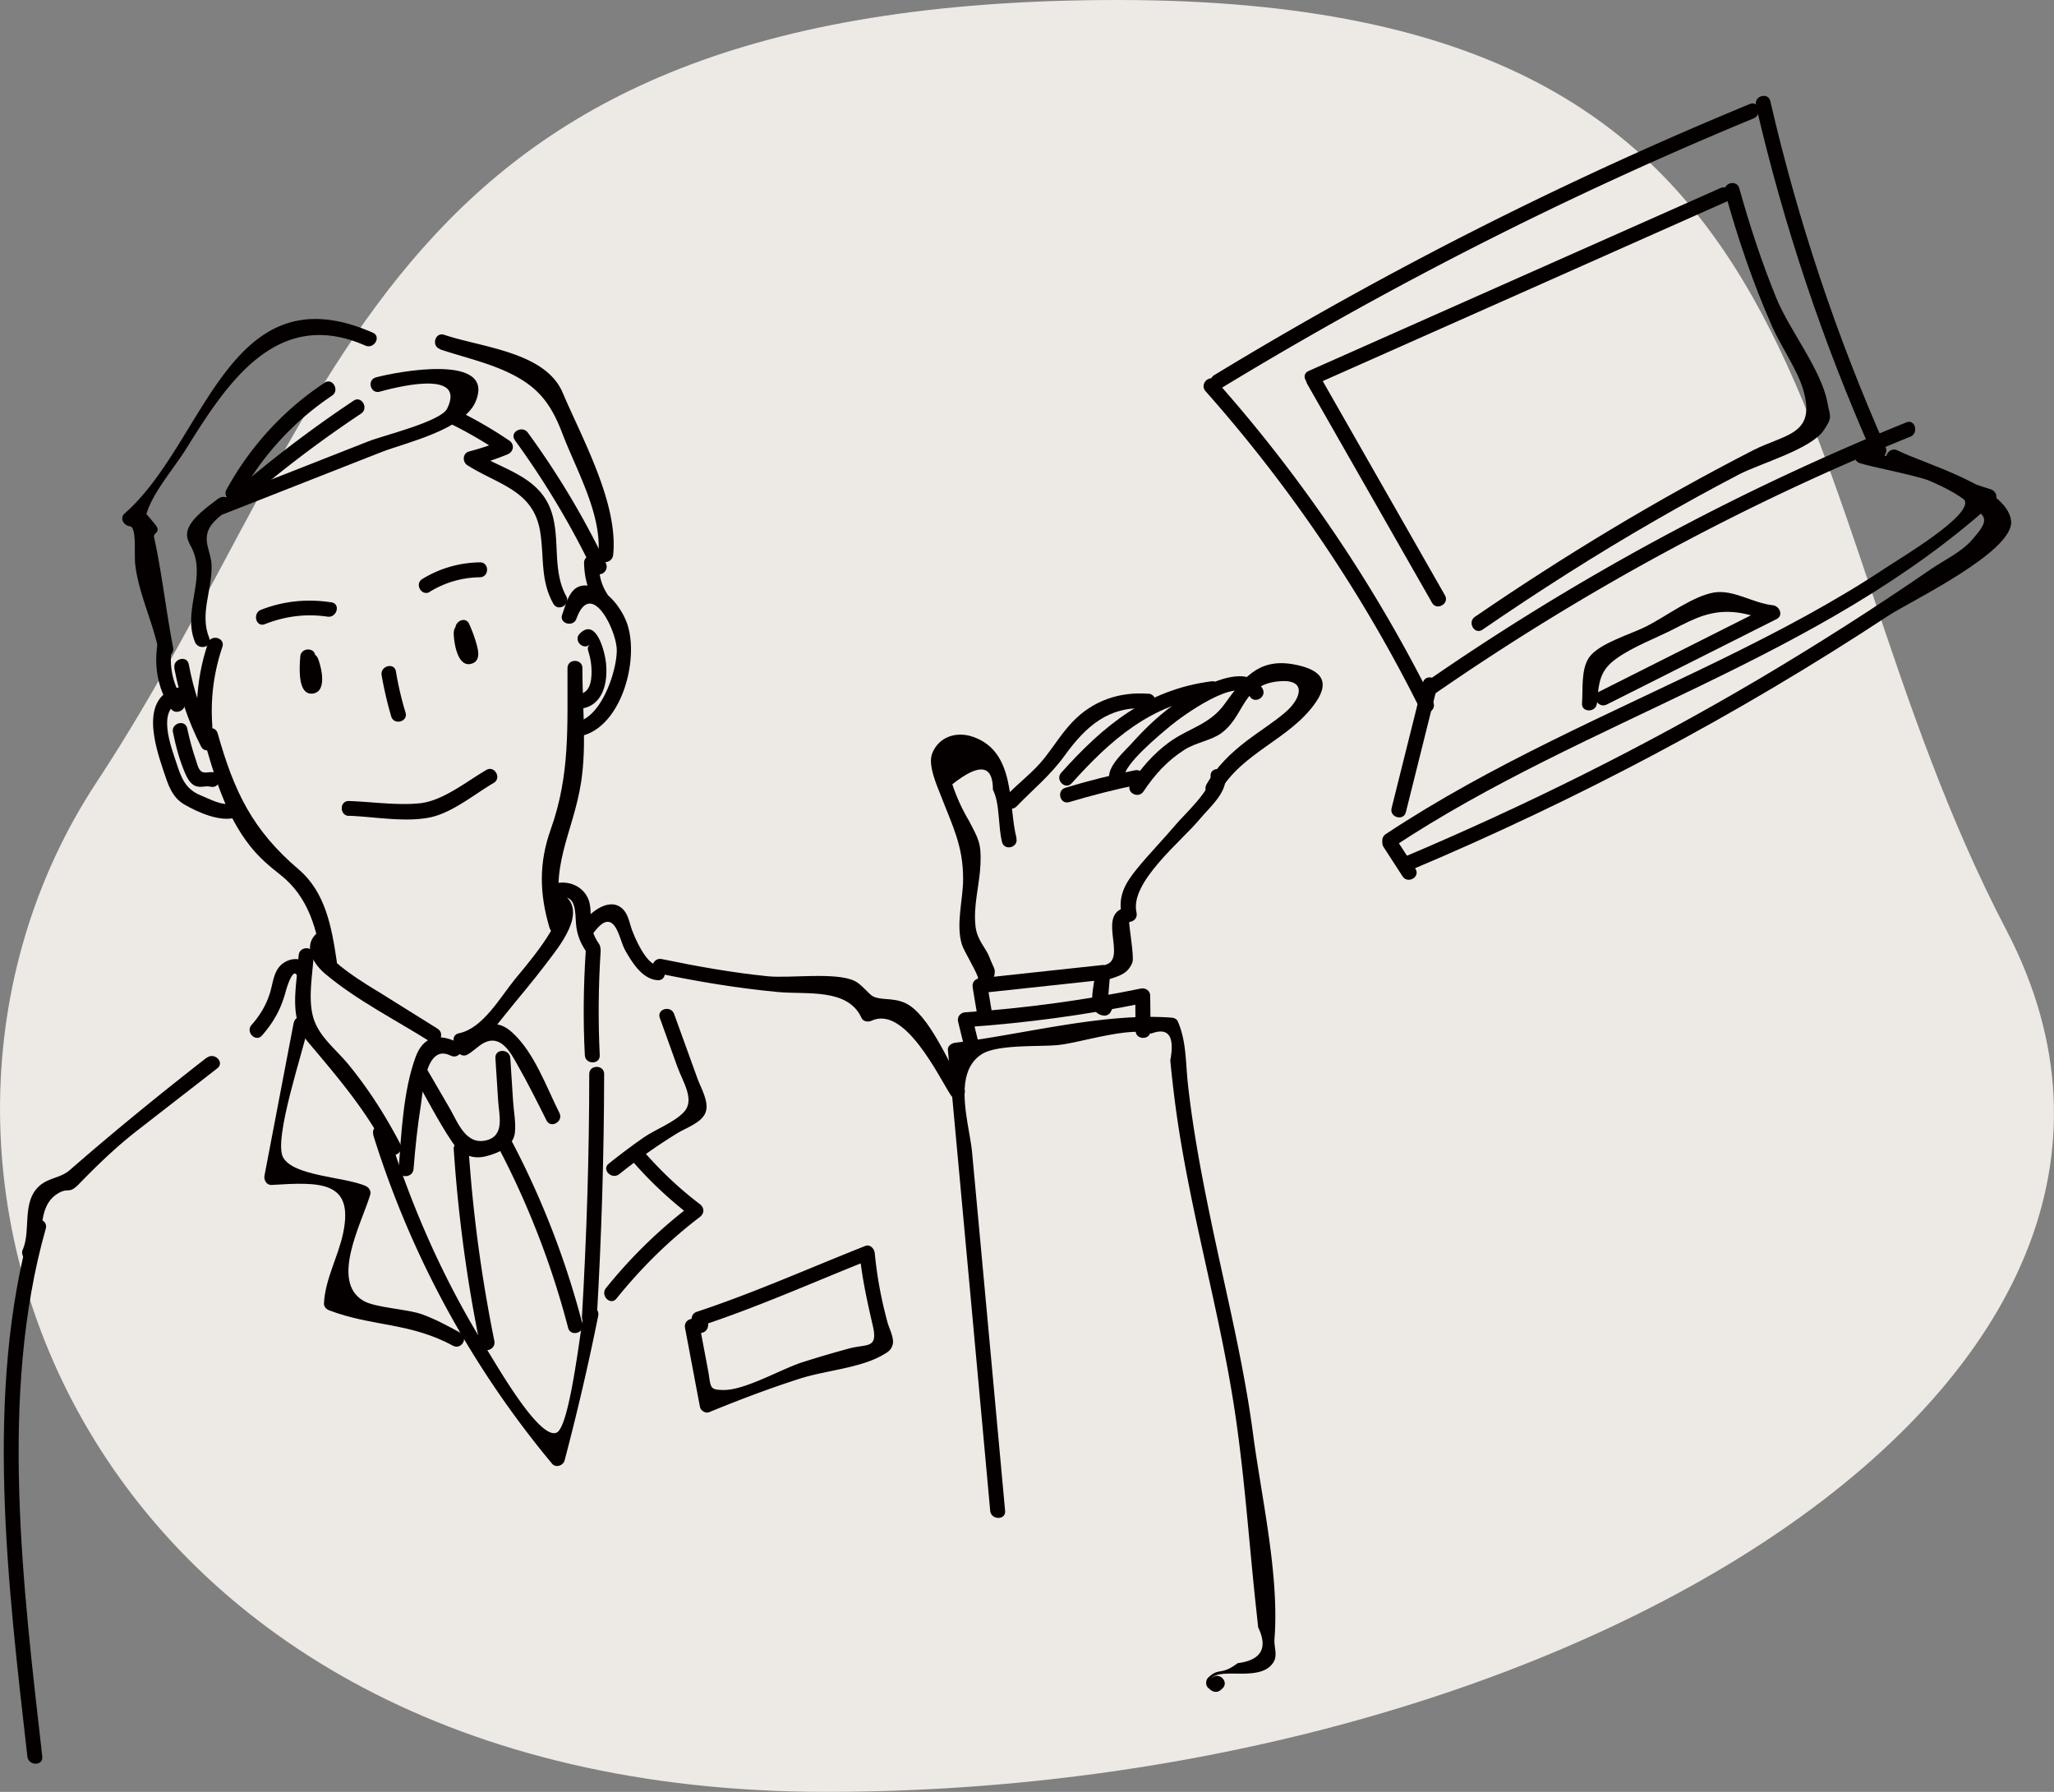 <svg id="_レイヤー_2" xmlns="http://www.w3.org/2000/svg" viewBox="0 0 135.04 117.8"><rect x="0" y="0" width="135.04" height="117.8" fill="#808080" stroke="none"/><defs><style>.cls-1{fill:#040000}</style></defs><g id="_レイヤー_1-2"><path d="M73.47 0c48.81 0 43.01 31.61 58.44 61.15 15.44 29.54-28.8 56.65-77.61 56.65S-10.17 76.53 6.34 51.44C22.86 26.35 24.66 0 73.47 0z" fill="#edeae5"/><path class="cls-1" d="M94.21 46.14a96.712 96.712 0 00-14.26-21.11c-.42-.47-1.11.22-.69.69a96.01 96.01 0 0114.11 20.91c.28.56 1.13.07.85-.49z"/><path class="cls-1" d="M80.32 25.5A254.49 254.49 0 01115.3 7.78c.57-.24.32-1.19-.26-.94a254.928 254.928 0 00-35.21 17.82c-.54.33-.05 1.17.49.85z"/><path class="cls-1" d="M115.44 6.91c1.83 7.91 4.39 15.56 7.68 22.98.25.58 1.1.08.85-.49-3.25-7.35-5.77-14.91-7.58-22.75-.14-.61-1.09-.35-.94.26z"/><path class="cls-1" d="M94.1 45.77c9.86-6.85 20.37-12.55 31.49-17.06.58-.23.32-1.18-.26-.94A162.35 162.35 0 0093.6 44.93c-.51.36-.03 1.21.49.85z"/><path class="cls-1" d="M93.55 44.88c-.69 2.75-1.37 5.5-2.06 8.25-.15.61.79.87.94.26.69-2.75 1.37-5.5 2.06-8.25.15-.61-.79-.87-.94-.26zm-1.95 10.8c12.71-8.42 28.06-12.31 39.51-22.69.29-.26.12-.71-.22-.82-2.78-.89-5.56-1.77-8.35-2.66-.6-.19-.86.75-.26.94 1.52.48 6.25 1.13 6.89 2.45.48.99-4.13 3.73-5.13 4.39-3.44 2.29-7.1 4.21-10.81 6.03-7.49 3.66-15.16 6.9-22.13 11.52-.52.35-.03 1.2.49.85z"/><path class="cls-1" d="M90.96 55.68c.42.64.83 1.29 1.25 1.93.34.53 1.19.04.85-.49-.42-.64-.83-1.29-1.25-1.93-.34-.53-1.19-.04-.85.49z"/><path class="cls-1" d="M92.68 57.23c10.98-4.63 21.52-10.2 31.48-16.76 1.36-.9 8.28-4.2 8.06-6.23-.25-2.26-5.81-3.78-7.47-4.63-.56-.28-1.06.56-.49.85 1.56.79 3.79 1.46 5.12 2.58 1.14.97 1.61.96.18 2.55-.65.72-1.8 1.27-2.6 1.82-3.7 2.55-7.5 4.97-11.37 7.26-7.53 4.44-15.35 8.32-23.4 11.72-.58.24-.08 1.09.49.85zm-6.74-31.99c2.74 4.8 5.47 9.59 8.21 14.39.31.55 1.16.05.85-.49-2.74-4.8-5.47-9.59-8.21-14.39-.31-.55-1.16-.05-.85.49z"/><path class="cls-1" d="M86.52 25.25c9.03-4.01 18.06-8.02 27.09-12.04.58-.26.08-1.1-.49-.85L86.03 24.39c-.58.26-.08 1.1.49.85z"/><path class="cls-1" d="M113.41 12.64c.84 3.02 1.84 5.98 3.11 8.85.56 1.27 1.66 2.83 2.04 4.16.85 2.95-1.2 2.88-3.32 3.96-6.33 3.25-12.4 6.92-18.27 10.94-.52.35-.03 1.2.49.85 3.69-2.53 7.46-4.94 11.34-7.17 1.82-1.05 3.67-2.07 5.53-3.04 1.34-.7 4.74-1.66 5.57-2.9.6-.89.42-.86.25-1.79-.39-2.18-2.49-4.77-3.35-6.87-.97-2.37-1.76-4.78-2.45-7.25-.17-.61-1.11-.35-.94.26zM105 46.22c.11-1.38.17-2.16 1.32-2.96 1.08-.76 2.49-1.28 3.67-1.88 1.43-.73 2.55-1.33 4.25-1.11.78.1 1.52.4 2.32.49-.08-.3-.16-.61-.25-.91-3.72 1.87-7.45 3.75-11.17 5.62-.56.28-.07 1.13.49.85 3.72-1.87 7.45-3.75 11.17-5.62.48-.24.19-.87-.25-.91-1.3-.14-2.58-1.04-3.85-.84-1.4.23-3.18 1.58-4.44 2.22-1.02.52-3.16 1.13-3.79 2.06-.54.79-.39 2.11-.46 3-.05.63.93.63.98 0zm-91.63 2.25c.71 2.5 1.44 5.09 3.08 7.16.58.73 1.24 1.3 1.97 1.87 1.89 1.48 2.44 3.64 2.78 5.96.09.62 1.04.36.94-.26-.33-2.24-.74-4.54-2.5-6.04-3.04-2.59-4.24-5.09-5.33-8.95-.17-.61-1.12-.35-.94.26zm23.94-4.54c-.02 3.77.19 6.97-1.1 10.59-.79 2.21-.75 4.23-.08 6.48.18.6 1.13.35.94-.26-1.09-3.67.62-5.93 1.14-9.35.37-2.47.07-4.99.08-7.47 0-.63-.98-.63-.98 0z"/><path class="cls-1" d="M21.07 61.17c-1.24.81-.61 2.08.32 2.86 2.06 1.73 4.62 3.02 6.89 4.45.54.34 1.03-.51.49-.85-1.25-.78-2.51-1.57-3.76-2.35-.42-.26-4.46-2.6-3.45-3.26.53-.34.04-1.19-.49-.85zm15.42-1.56c.97.64-2.26 4.29-2.64 4.77-.98 1.21-2.11 3.23-3.68 3.55-.62.12-.36 1.07.26.94 1.39-.28 1.94-1.12 2.79-2.18.88-1.1 1.8-2.16 2.65-3.29.83-1.1 2.87-3.49 1.11-4.64-.53-.35-1.02.5-.49.85z"/><path class="cls-1" d="M30.13 68.55c-1.26-.64-2.3-.46-2.81.95-.81 2.22-.93 5-1.11 7.35-.05.63.93.63.98 0 .11-1.41.26-2.81.48-4.2.13-.78.28-4.1 1.96-3.25.56.28 1.06-.56.49-.85z"/><path class="cls-1" d="M30.75 69.32c.37-.21.67-.54 1.03-.74 1.16-.63 1.81.66 2.26 1.46.67 1.18 1.28 2.4 1.89 3.62.28.56 1.13.07.85-.49-.86-1.71-1.65-3.97-3.09-5.28-1.37-1.25-2.2-.1-3.44.59-.55.31-.06 1.15.49.85z"/><path class="cls-1" d="M27.2 70.73c.83 1.43 1.59 2.95 2.51 4.32.53.79 1.26 1.2 2.22.97.81-.2 1.81-.63 1.92-1.54.08-.67-.08-1.45-.12-2.12l-.18-2.8c-.04-.63-1.02-.63-.98 0l.18 2.8c.06.97.46 2.31-.79 2.61-1.34.32-1.86-1.18-2.39-2.1-.51-.88-1.02-1.76-1.53-2.63-.32-.55-1.16-.05-.85.49zm9.56-11.71c1.14-.27 1.05.98 1.11 1.71.05.66.28 1.27.66 1.81.36.51 1.21.02.85-.49-.37-.53-.52-1.04-.54-1.68-.02-.52.01-1.02-.27-1.48-.43-.72-1.28-1-2.07-.81-.61.14-.35 1.09.26.94z"/><path class="cls-1" d="M39.05 61.29c.4-.51.93-1.06 1.4-.35.3.46.41 1.13.7 1.62.46.79 1.1 1.81 2.09 1.88.63.04.63-.94 0-.98-.72-.05-1.43-1.65-1.65-2.22-.2-.49-.26-1.11-.66-1.49-.82-.78-2.03.15-2.56.84-.38.49.31 1.19.69.69zm-18.66 2.35c-.43-.86-1.59-.7-2.09 0-.34.48-.38 1.09-.55 1.63-.24.79-.66 1.49-1.21 2.11-.42.47.28 1.17.69.69.5-.57.91-1.18 1.21-1.88.14-.34.26-.68.35-1.03.04-.15.46-1.59.74-1.03.28.56 1.13.07.85-.49zm-6.8 5.89c-3.08 2.4-6.1 4.86-9.01 7.4-.63.54-1.4.48-2.03 1.07-1.12 1.06-.51 2.88-1.05 4.14-.25.57.6 1.07.85.49.6-1.39.04-3.34 1.49-4.19.67-.39.68.09 1.34-.59 1.3-1.33 2.45-2.45 3.95-3.61 1.72-1.34 3.44-2.67 5.16-4.01.5-.39-.2-1.08-.69-.69zm16.24-27.98c-.01.61.24 2.48 1.26 2.05.44-.19.38-.69.29-1.06-.13-.53-.32-1.04-.54-1.53-.26-.57-1.11-.07-.85.49.11.25.22.5.3.76l.09.3c.03.09.03.42.18.24.12-.05.23-.1.35-.14.18-.01.13.17.08-.08-.02-.12-.08-.24-.11-.36a2.24 2.24 0 01-.06-.68c.01-.63-.97-.63-.98 0zm-9.87 1.99c.09.21.16.42.2.65.02.1.03.2.03.3 0 .22-.07.19.15.15.13.02.25.03.38.05.08.11.1.11.07 0-.02-.09-.03-.17-.04-.26l-.03-.39c-.01-.29 0-.58 0-.87.04-.63-.94-.63-.98 0-.04.59-.21 2.51.79 2.43 1.01-.09.6-1.75.37-2.32-.24-.57-1.19-.32-.94.26zm5.13.86c.16.91.37 1.81.63 2.7.18.6 1.13.35.94-.26-.27-.89-.48-1.79-.63-2.7-.11-.62-1.05-.36-.94.26zm-2.16 9.23c1.69.06 3.76.46 5.42.09 1.44-.33 2.86-1.52 4.11-2.25.54-.32.05-1.17-.49-.85-1.3.76-2.87 2.04-4.38 2.19-1.49.15-3.16-.1-4.65-.15-.63-.02-.63.96 0 .98zM37.9 40.67c.97-2.69 2.67.83 2.65 2.11-.02 1.42-1 4.24-2.5 4.64-.61.16-.35 1.11.26.94 2.65-.71 3.8-5.28 2.84-7.57-.39-.93-1.23-2-2.28-2.25-1.32-.31-1.56.88-1.91 1.87-.21.59.73.85.94.26z"/><path class="cls-1" d="M38.11 46.6c1.53-.15 1.87-1.71 1.73-3.03-.07-.68-.63-3.02-1.73-1.91-.44.45.25 1.14.69.69-.24.24-.15.33-.07.64.08.28.13.56.15.86.04.58.03 1.68-.77 1.76-.62.06-.63 1.04 0 .98zm-26.48-1.39c-2.43.67-1.45 3.77-.89 5.44.31.91.54 1.76 1.4 2.25.91.52 2.32 1.15 3.36.85.6-.18.35-1.12-.26-.94-.65.19-1.44-.28-2.04-.52-1.02-.41-1.29-1.17-1.61-2.16-.34-1.03-1.31-3.53.29-3.97.61-.17.35-1.11-.26-.94z"/><path class="cls-1" d="M11.37 48.13c.19.94.44 1.89.83 2.77.12.27.27.54.53.71.38.24.72.02 1.12.11.61.14.88-.81.26-.94-.25-.06-.48.03-.71 0-.34-.06-.4-.46-.51-.78-.24-.69-.43-1.4-.58-2.11-.13-.62-1.07-.36-.94.26z"/><path class="cls-1" d="M11.46 43.93c.34 1.8.93 3.52 1.76 5.15.28.56 1.13.07.85-.49-.79-1.56-1.34-3.2-1.66-4.92-.12-.62-1.06-.36-.94.26z"/><path class="cls-1" d="M10.34 42.43c-.21 1.47.06 2.89.88 4.14.34.53 1.19.03.85-.49-.67-1.01-.96-2.18-.79-3.39.09-.62-.85-.88-.94-.26zm23.51-13.49c1.97 2.71 3.68 5.56 5.13 8.58l.67-.67-.51-.27c-.32-.17-.75.04-.74.42.02.96.23 1.73.69 2.57.3.55 1.15.06.85-.49-.41-.63-.59-1.32-.55-2.08-.25.14-.49.28-.74.42l.51.27c.45.23.88-.23.67-.67a54.37 54.37 0 00-5.13-8.58c-.37-.5-1.22-.02-.85.49zM13.68 42.27c-.6 1.77-.83 3.59-.7 5.45.05.63 1.03.63.98 0-.13-1.78.09-3.5.66-5.19.2-.6-.74-.86-.94-.26zm5.95 20.55c-.1 2.01-.72 4.11.65 5.72 1.96 2.32 3.78 4.45 5.19 7.16.29.56 1.14.06.85-.49-.97-1.86-2.09-3.62-3.42-5.24-.74-.9-1.77-1.7-2.2-2.78-.52-1.29-.15-3-.08-4.38.03-.63-.95-.63-.98 0zm10.2 12.73c.29 4.33.86 8.6 1.73 12.86.13.62 1.07.36.94-.26-.84-4.16-1.41-8.36-1.69-12.59-.04-.63-1.02-.63-.98 0zm3 .01a55.8 55.8 0 014.52 11.73c.16.61 1.1.35.94-.26a56.178 56.178 0 00-4.62-11.96c-.29-.56-1.14-.06-.85.49z"/><path class="cls-1" d="M24.53 74.59A63.048 63.048 0 0036.3 96.23c.24.29.73.12.82-.22.83-3.15 1.57-6.32 2.21-9.51.12-.62-.82-.88-.94-.26-.23 1.13-.93 7.55-1.79 7.94-1.12.51-3.86-4.3-4.63-5.53-2.79-4.47-4.91-9.29-6.48-14.32-.19-.6-1.13-.34-.94.26z"/><path class="cls-1" d="M38.74 70.61c0 5.32-.17 10.64-.48 15.96-.04.63.94.63.98 0 .31-5.32.47-10.63.48-15.96 0-.63-.98-.63-.98 0zm-19.43-3.38l-1.92 10.05c-.06.29.13.64.47.62 3.2-.2 5.4-.27 4.71 3.12-.32 1.57-1.19 3.05-1.27 4.66-.01.23.16.4.36.47 2.79 1.06 5.31.79 8.12 2.32.55.3 1.05-.54.49-.85-.82-.45-1.63-.89-2.51-1.21-.93-.35-3.1-.43-3.88-.9-2.17-1.29-.11-5.08.46-6.96.08-.28-.1-.5-.34-.6-1.41-.59-4.69-.63-5.38-1.85-.68-1.18 1.36-7.13 1.64-8.61.12-.62-.83-.88-.94-.26zm24.07-.31c.38 1.07.77 2.13 1.15 3.2.37 1.03 1.18 2.19.43 2.99-.62.67-1.87 1.14-2.63 1.66-.79.55-1.56 1.13-2.31 1.73-.49.39.2 1.08.69.69 1.23-.98 2.51-1.89 3.85-2.71.54-.33 1.58-.67 1.83-1.35.25-.69-.31-1.6-.53-2.21-.51-1.42-1.03-2.84-1.54-4.26-.21-.59-1.16-.33-.94.26z"/><path class="cls-1" d="M41.54 76.29c1.2 1.39 2.52 2.62 3.98 3.73v-.85a32.203 32.203 0 00-5.68 5.51c-.39.49.3 1.18.69.69 1.62-2.01 3.43-3.8 5.48-5.36.31-.24.31-.61 0-.85-1.4-1.06-2.64-2.25-3.79-3.58-.41-.48-1.1.22-.69.69zm4.51 10.88c3.75-1.23 7.41-2.87 11.08-4.33l-.62-.47c.16 1.65.51 3.21.88 4.82.34 1.5-.4 1.15-1.56 1.46-1.03.28-2.05.58-3.06.9-1.38.44-3.74 1.82-5.15 1.83-1.03 0-.86-.16-1.07-1.3-.19-1.01-.38-2.02-.57-3.02l-.47.62c.19-.02.38-.04.58-.05.62-.06.63-1.04 0-.98-.19.02-.38.04-.58.05-.33.03-.54.29-.47.62.33 1.73.65 3.45.98 5.18.05.24.37.44.6.34 1.97-.81 3.95-1.56 5.98-2.21 1.65-.53 3.94-.69 5.4-1.53.35-.2.58-.31.69-.71.11-.43-.24-1.07-.34-1.45-.41-1.51-.69-3-.84-4.56-.03-.28-.3-.6-.62-.47-3.67 1.45-7.33 3.09-11.08 4.33-.6.2-.34 1.14.26.94zM28.26 38.9c1.01-.61 2.1-.93 3.29-.95.63-.01.63-.99 0-.98-1.35.02-2.63.39-3.78 1.09-.54.33-.05 1.17.49.85zm-6.46.7c-1.59-.24-3.14-.1-4.64.49-.58.23-.33 1.18.26.94 1.32-.52 2.7-.7 4.11-.49.62.09.88-.85.26-.94zm7.14-16.63c1.38.46 2.89.81 4.22 1.4 2.12.94 3.02 2.05 3.81 4.12.92 2.42 2.64 5.37 2.36 8-.07.63.91.62.98 0 .36-3.37-2.03-7.65-3.32-10.68-1.14-2.67-5.28-2.96-7.79-3.8-.6-.2-.86.75-.26.94zm-4.41-1.09c-9.5-4.19-10.99 7.2-16.34 11.88-.35.31-.04.8.35.84.46.05.27 1.79.35 2.5.21 1.89 1.18 3.83 1.55 5.73.12.62 1.06.36.94-.26-.46-2.38-.74-4.94-1.25-7.25-.07-.31.46-.3.12-.78.02.03-.79-.99-.78-.87-.1-.92-.15 1.17.17.08.4-1.36 1.83-3.01 2.59-4.23 2.62-4.2 5.91-9.39 11.79-6.8.57.25 1.07-.59.49-.85zm55.15 88.41c.71-.66 3.2.29 4.03-.99.31-.48.04-1 .08-1.55.33-4.18-.86-9.33-1.41-13.49-.62-4.68-1.77-9.24-2.73-13.85-.63-3.02-1.21-6.06-1.55-9.13-.16-1.44-.09-2.81-.67-4.14-.07-.16-.26-.23-.42-.24-4.5-.33-9.7 1.1-14.2 1.65-.24.03-.52.2-.49.49.93 10.09 1.86 20.19 2.78 30.28.06.62 1.04.63.98 0-.72-7.85-1.44-15.7-2.17-23.55-.17-1.87-1.32-5.18.61-6.45 1.06-.7 3.95-.48 5.15-.63 1.48-.18 4.61-1.2 6.01-.74 1.14-.43 1.56.16 1.26 1.76.1 1.05.22 2.1.36 3.14.92 6.78 2.91 13.36 3.91 20.12.61 4.13.9 8.31 1.34 12.46.06.52.11 1.04.17 1.56.65 1.36.2 2.15-1.35 2.35-1.12.84-1.2.26-1.93.94-.18.17-.2.53 0 .69.05.04.09.08.14.12.21.17.48.19.69 0 .03-.03.07-.06.1-.09.46-.43-.23-1.12-.69-.69z"/><path class="cls-1" d="M64.43 68.95c-.17-.68-.33-1.36-.5-2.04l-.47.62c3.97-.27 7.9-.8 11.8-1.6l-.62-.47c0 .77.01 1.53.02 2.3 0 .63.99.63.98 0 0-.77-.01-1.53-.02-2.3 0-.33-.31-.54-.62-.47-3.81.78-7.66 1.3-11.54 1.56-.32.02-.55.3-.47.62.17.68.33 1.36.5 2.04.15.61 1.1.35.94-.26z"/><path class="cls-1" d="M65.2 66.48l-.3-1.81-.47.62 8.08-.87-.49-.49c-.07.81-.69 2.73.58 2.84.16.01.35-.1.42-.24.02-.05.04-.09.07-.14.28-.56-.57-1.06-.85-.49h.59l.06-.74c.03-.41.07-.82.1-1.23.02-.24-.24-.52-.49-.49l-8.08.87c-.34.04-.53.28-.47.62l.3 1.81c.1.62 1.05.36.94-.26z"/><path class="cls-1" d="M73 64.35c.65-.21 1.17-.37 1.45-1.08.14-.36-.28-2.65-.2-2.66.32-.03.55-.29.47-.62-.47-1.98 2.99-4.72 4.15-6.13.66-.8 1.79-1.71 1.7-2.83-.05-.62-1.03-.63-.98 0 .07.88-1.72 2.51-2.26 3.15-.83.98-1.74 1.91-2.56 2.91-.83 1.01-1.31 1.88-1 3.16l.47-.62c-2.31.23-.1 3.32-1.51 3.78-.6.19-.34 1.14.26.94z"/><path class="cls-1" d="M80.17 52.07c1.51-2.63 4.65-3.46 6.33-5.89 1.02-1.47.26-2.2-1.48-2.51-2.34-.41-3.33.99-4.53 2.64-.98 1.35-2.39 1.57-3.67 2.52-1.01.75-1.8 1.67-2.49 2.71-.35.53.5 1.02.85.49.74-1.11 1.57-2.03 2.71-2.75.74-.47 1.76-.6 2.43-1.1 1.53-1.15 1.32-3.11 3.66-3.38 1.97-.23 1.61 1.1.52 2.03-.78.67-1.66 1.21-2.48 1.83-1.1.84-2.01 1.71-2.7 2.91-.31.55.53 1.04.85.49z"/><path class="cls-1" d="M74.61 50.64c-1.54.31-3.06.69-4.57 1.15-.6.18-.35 1.13.26.94 1.51-.45 3.03-.84 4.57-1.15.62-.13.36-1.07-.26-.94z"/><path class="cls-1" d="M83.01 45.28c-1.05-1.89-4.23-.04-5.45.77-1.16.78-2.19 1.74-3.12 2.78-.49.55-1.6 1.49-1.52 2.31.02.26.21.5.49.49h.17c.27 0 .48-.22.49-.49v-.13c.03-.63-.95-.63-.98 0v.13l.49-.49h-.17l.49.49c-.08-.86 2.46-2.93 3.1-3.46.71-.59 4.4-3.28 5.16-1.91.31.55 1.15.06.85-.49z"/><path class="cls-1" d="M79.65 44.79c-4.25.55-7.1 2.91-9.88 6.01-.42.47.27 1.16.69.69 2.57-2.86 5.22-5.21 9.18-5.72.62-.08.62-1.06 0-.98z"/><path class="cls-1" d="M75.51 45.61c-1.9-.15-3.66.45-4.99 1.84-.68.71-1.2 1.55-1.8 2.32-.76.98-1.72 1.66-2.57 2.55-.44.46.26 1.15.69.69 1.09-1.13 2.22-2.04 3.15-3.33 1.42-1.96 2.93-3.31 5.51-3.1.63.05.63-.93 0-.98z"/><path class="cls-1" d="M66.83 55.1c-.56-2.16-.02-5.68-2.86-6.66-1.09-.38-2.26-.01-2.69 1.11-.29.77.34 2.14.59 2.79.74 1.93 1.46 3.27 1.45 5.46 0 1.34-.49 2.97-.08 4.3.13.42 1.12 2.04 1.06 2.23-.19.6.76.86.94.26.3-.97.16-.73-.19-1.66-.23-.62-.8-1.1-.91-2-.17-1.38.26-2.73.32-4.09.06-1.39-.11-1.65-.75-2.87-.45-.76-.82-1.56-1.1-2.41 1.78-1.41 2.67-1.29 2.67.36.47.93.33 2.4.6 3.44.16.61 1.1.35.94-.26zm-28.32 7.43c-.15 2.28-.18 4.56-.06 6.84.03.63 1.01.63.98 0-.11-2.28-.09-4.56.06-6.84.04-.63-.94-.63-.98 0zm4.73 1.45c2.63.55 5.26.99 7.94 1.24 1.87.17 4.57-.27 5.46 1.7.12.26.45.28.67.18 2.18-1 4.39 3.65 5.2 4.9.34.53 1.19.04.85-.49-.92-1.42-2.25-4.86-3.87-5.58-.82-.36-1.55-.15-2.1-.43-.23-.11-.74-.78-1.18-1-1.23-.62-4.31-.17-5.74-.32-2.35-.24-4.65-.65-6.96-1.13-.62-.13-.88.81-.26.94zM24.96 25.75c.75-.2 5.76-1.59 4.44 1.11-.42.86-4.25 1.78-5.17 2.15-3.27 1.29-6.55 2.57-9.82 3.86-.58.23-.33 1.18.26.94 3.48-1.37 6.95-2.73 10.43-4.1 1.51-.59 5.39-1.45 6.17-3.31 1.34-3.2-5.14-1.97-6.56-1.59-.61.17-.35 1.11.26.94z"/><path class="cls-1" d="M23.25 26.34a78.921 78.921 0 00-7.15 5.37c-.48.41.21 1.1.69.69 2.22-1.87 4.53-3.6 6.95-5.21.52-.35.03-1.2-.49-.85z"/><path class="cls-1" d="M21.33 25.17a19.81 19.81 0 00-6.44 7.02c-.3.55.54 1.05.85.49a18.92 18.92 0 016.09-6.67c.52-.35.03-1.2-.49-.85zm8.37 2.73c1.15.57 2.23 1.21 3.29 1.92l.12-.9c-.76.31-1.48.55-2.27.76-.42.11-.46.67-.12.9 2.02 1.29 4.38 1.64 4.8 4.42.26 1.67 0 3.16.86 4.69.31.55 1.15.06.85-.49-1.14-2.06-.08-4.66-1.52-6.62-1.07-1.46-3.02-1.91-4.49-2.85l-.12.9c.79-.21 1.51-.45 2.27-.76.39-.16.49-.64.12-.9-1.06-.72-2.15-1.35-3.29-1.92-.56-.28-1.06.56-.49.85z"/><path class="cls-1" d="M14.36 32.77c-.59.46-1.84 1.31-2.03 2.12-.14.58.2.89.4 1.42.72 1.91-.72 3.93.09 5.9.24.58 1.18.32.94-.26-.65-1.59.19-3.13.15-4.76-.01-.48-.17-.87-.27-1.33-.25-1.16.49-1.67 1.41-2.39.5-.39-.2-1.08-.69-.69zM2.06 80.51c-3.12 11.02-1.53 23.77-.26 34.97.07.62 1.05.63.98 0-1.26-11.08-2.86-23.83.23-34.71.17-.61-.77-.87-.94-.26z"/></g></svg>